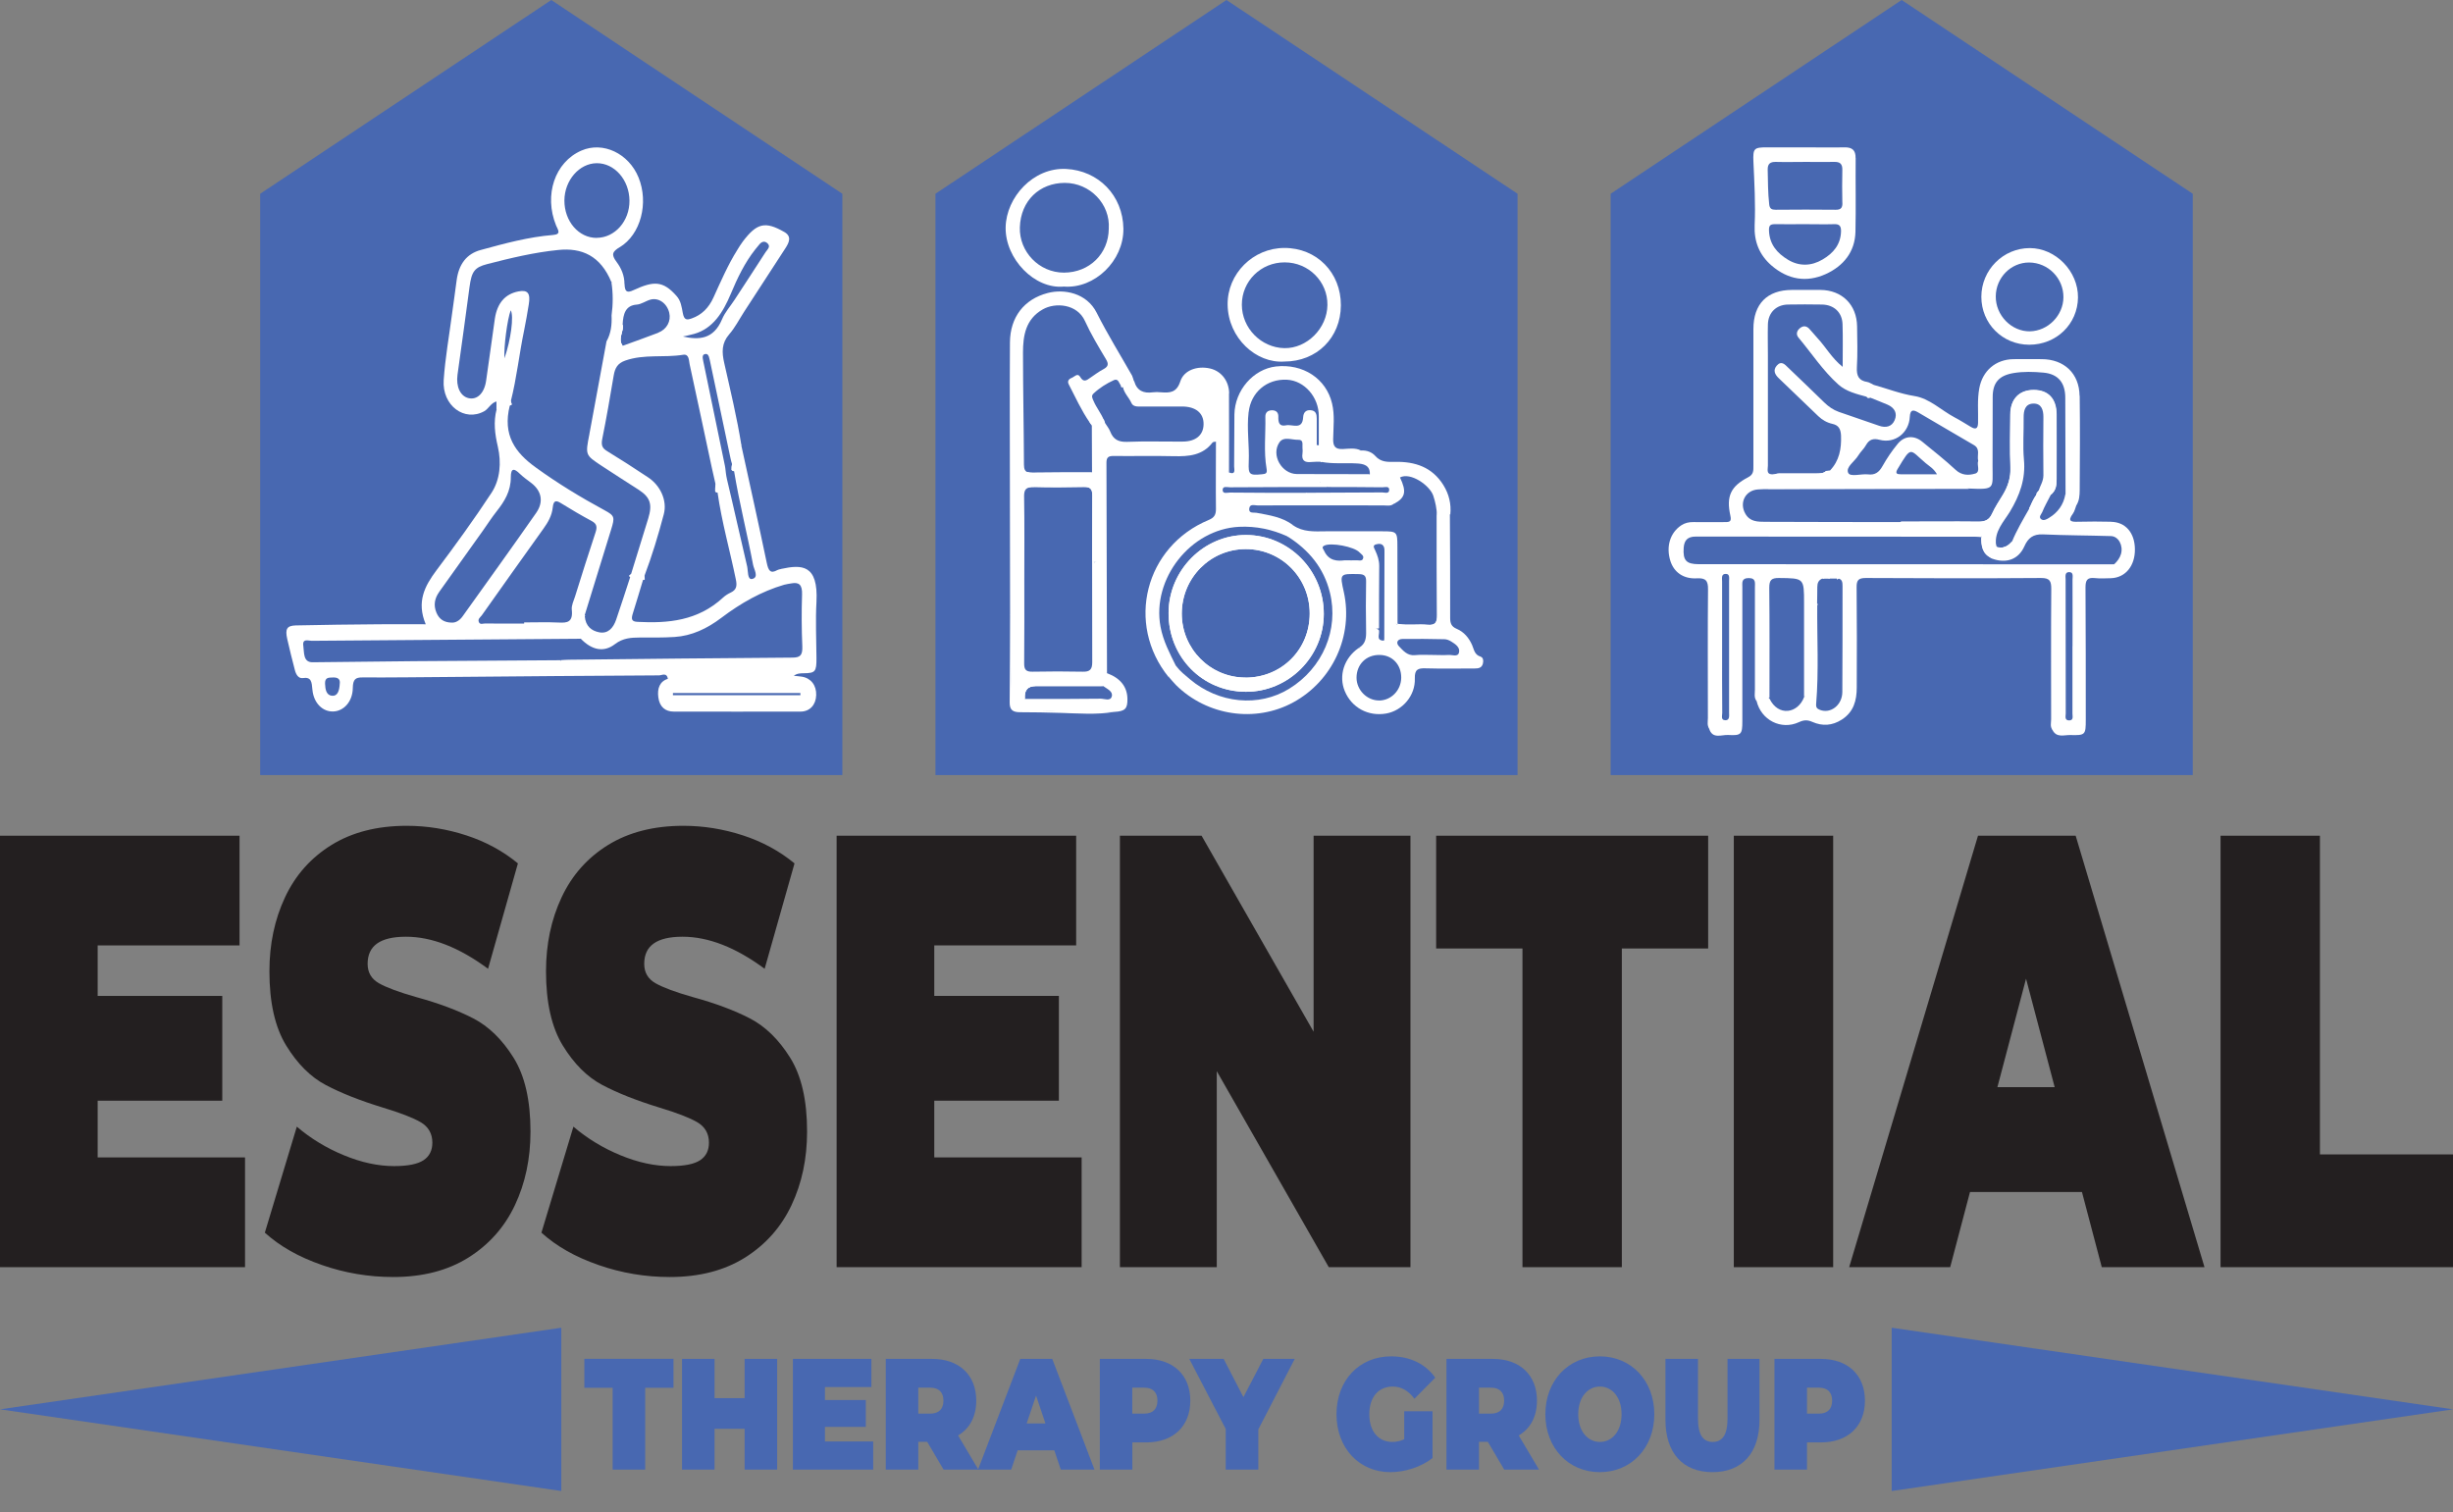 <?xml version="1.0" encoding="UTF-8"?> <svg xmlns="http://www.w3.org/2000/svg" id="Layer_1" viewBox="0 0 358.91 221.28"><rect x="0" y="0" width="358.91" height="221.28" fill="#808080" stroke="none"/><polygon points="38.07 113.41 38.07 28.35 80.66 0 123.25 28.35 123.25 113.41 80.66 113.41 38.07 113.41" fill="#4868b1"></polygon><polygon points="136.87 113.41 136.87 28.35 179.45 0 222.04 28.35 222.04 113.41 179.45 113.41 136.87 113.41" fill="#4868b1"></polygon><polygon points="235.66 113.41 235.66 28.35 278.24 0 320.83 28.35 320.83 113.41 278.24 113.41 235.66 113.41" fill="#4868b1"></polygon><path d="M35.85,169.36v16.05H0v-63.13h35.05v16.05H14.29v7.39h18.23v15.33H14.29v8.3h21.56Z" fill="#231f20"></path><path d="M47.1,185.09c-3.39-1.17-6.17-2.75-8.35-4.73l4.68-15.51c2.05,1.75,4.35,3.14,6.9,4.19,2.55,1.05,4.99,1.58,7.33,1.58,2.01,0,3.45-.29,4.31-.86.86-.57,1.29-1.43,1.29-2.57,0-1.32-.57-2.31-1.69-2.98-1.13-.66-2.99-1.38-5.58-2.16-3.33-1.02-6.1-2.12-8.32-3.29-2.22-1.17-4.15-3.1-5.79-5.77-1.64-2.67-2.46-6.3-2.46-10.87,0-3.97.76-7.58,2.28-10.82,1.52-3.25,3.79-5.8,6.81-7.67,3.02-1.86,6.68-2.8,11-2.8,2.96,0,5.86.47,8.72,1.4,2.85.93,5.37,2.3,7.55,4.1l-4.37,15.42c-4.23-3.13-8.23-4.69-12.01-4.69s-5.61,1.32-5.61,3.97c0,1.26.55,2.21,1.66,2.84,1.11.63,2.94,1.31,5.48,2.03,3.28.9,6.06,1.94,8.32,3.11,2.26,1.17,4.22,3.08,5.88,5.73,1.66,2.65,2.49,6.25,2.49,10.82,0,3.97-.76,7.56-2.28,10.78-1.52,3.22-3.79,5.77-6.81,7.67-3.02,1.89-6.68,2.84-11,2.84-3.57,0-7.05-.58-10.44-1.76Z" fill="#231f20"></path><path d="M87.57,185.09c-3.39-1.17-6.17-2.75-8.35-4.73l4.68-15.51c2.05,1.75,4.35,3.14,6.9,4.19,2.55,1.05,4.99,1.58,7.33,1.58,2.01,0,3.45-.29,4.31-.86.86-.57,1.29-1.43,1.29-2.57,0-1.32-.57-2.31-1.69-2.98-1.13-.66-2.99-1.38-5.58-2.16-3.33-1.02-6.1-2.12-8.32-3.29-2.22-1.17-4.15-3.1-5.79-5.77-1.64-2.67-2.46-6.3-2.46-10.87,0-3.97.76-7.58,2.28-10.82,1.52-3.25,3.79-5.8,6.81-7.67,3.02-1.86,6.68-2.8,11-2.8,2.96,0,5.86.47,8.72,1.4,2.85.93,5.37,2.3,7.55,4.1l-4.37,15.42c-4.23-3.13-8.23-4.69-12.01-4.69s-5.61,1.32-5.61,3.97c0,1.26.55,2.21,1.66,2.84,1.11.63,2.94,1.31,5.48,2.03,3.28.9,6.06,1.94,8.32,3.11,2.26,1.17,4.22,3.08,5.88,5.73,1.66,2.65,2.49,6.25,2.49,10.82,0,3.97-.76,7.56-2.28,10.78-1.52,3.22-3.79,5.77-6.81,7.67-3.02,1.89-6.68,2.84-11,2.84-3.57,0-7.05-.58-10.44-1.76Z" fill="#231f20"></path><path d="M158.26,169.36v16.05h-35.85v-63.13h35.05v16.05h-20.76v7.39h18.23v15.33h-18.23v8.3h21.56Z" fill="#231f20"></path><path d="M206.37,122.28v63.13h-11.95l-16.39-28.68v28.68h-14.17v-63.13h11.95l16.39,28.68v-28.68h14.17Z" fill="#231f20"></path><path d="M222.76,138.78h-12.63v-16.5h39.8v16.5h-12.63v46.63h-14.54v-46.63Z" fill="#231f20"></path><path d="M253.68,122.28h14.54v63.13h-14.54v-63.13Z" fill="#231f20"></path><path d="M304.63,174.41h-16.39l-2.9,11h-14.78l18.85-63.13h14.29l18.85,63.13h-15.03l-2.9-11ZM300.63,159.07l-4.19-15.87-4.19,15.87h8.38Z" fill="#231f20"></path><path d="M324.9,122.28h14.54v46.63h19.47v16.5h-34.01v-63.13Z" fill="#231f20"></path><path d="M89.64,203.06h-4.14v-4.24h13.04v4.24h-4.14v11.97h-4.76v-11.97Z" fill="#4868b1"></path><path d="M113.71,198.83v16.2h-4.76v-5.97h-4.4v5.97h-4.76v-16.2h4.76v5.74h4.4v-5.74h4.76Z" fill="#4868b1"></path><path d="M127.76,210.91v4.12h-11.75v-16.2h11.49v4.12h-6.8v1.9h5.98v3.93h-5.98v2.13h7.07Z" fill="#4868b1"></path><path d="M135.65,210.96h-1.29v4.07h-4.76v-16.2h6.8c3.94,0,6.44,2.36,6.44,6.11,0,2.34-.97,4.1-2.66,5.09l2.97,5h-5.09l-2.4-4.07ZM136.1,203.04h-1.74v3.8h1.74c1.31,0,1.94-.72,1.94-1.9s-.63-1.9-1.94-1.9Z" fill="#4868b1"></path><path d="M154.27,212.21h-5.37l-.95,2.82h-4.85l6.18-16.2h4.68l6.18,16.2h-4.93l-.95-2.82ZM152.96,208.27l-1.37-4.07-1.37,4.07h2.75Z" fill="#4868b1"></path><path d="M174.16,204.94c0,3.75-2.5,6.11-6.44,6.11h-2.04v3.98h-4.76v-16.2h6.8c3.94,0,6.44,2.36,6.44,6.11ZM169.35,204.94c0-1.18-.63-1.9-1.94-1.9h-1.74v3.8h1.74c1.31,0,1.94-.72,1.94-1.9Z" fill="#4868b1"></path><path d="M184.11,209.15v5.88h-4.77v-5.95l-5.33-10.25h5.03l2.89,5.6,2.91-5.6h4.6l-5.33,10.32Z" fill="#4868b1"></path><path d="M205.46,206.49h4.14v6.85c-1.72,1.34-4.08,2.06-6.16,2.06-4.56,0-7.89-3.5-7.89-8.47s3.33-8.47,7.99-8.47c2.79,0,5.03,1.11,6.46,3.12l-3.05,3.08c-.89-1.18-1.92-1.78-3.17-1.78-2.1,0-3.43,1.55-3.43,4.05s1.33,4.05,3.37,4.05c.59,0,1.15-.12,1.74-.39v-4.1Z" fill="#4868b1"></path><path d="M217.69,210.96h-1.29v4.07h-4.76v-16.2h6.8c3.94,0,6.44,2.36,6.44,6.11,0,2.34-.97,4.1-2.67,5.09l2.97,5h-5.09l-2.4-4.07ZM218.14,203.04h-1.74v3.8h1.74c1.31,0,1.94-.72,1.94-1.9s-.63-1.9-1.94-1.9Z" fill="#4868b1"></path><path d="M226.11,206.93c0-4.91,3.37-8.47,7.97-8.47s7.97,3.56,7.97,8.47-3.37,8.47-7.97,8.47-7.97-3.56-7.97-8.47ZM237.26,206.93c0-2.52-1.41-4.05-3.17-4.05s-3.17,1.53-3.17,4.05,1.41,4.05,3.17,4.05,3.17-1.53,3.17-4.05Z" fill="#4868b1"></path><path d="M243.68,207.74v-8.91h4.76v8.75c0,2.48.83,3.4,2.16,3.4s2.16-.93,2.16-3.4v-8.75h4.68v8.91c0,4.86-2.54,7.66-6.88,7.66s-6.88-2.8-6.88-7.66Z" fill="#4868b1"></path><path d="M272.87,204.94c0,3.75-2.5,6.11-6.44,6.11h-2.04v3.98h-4.76v-16.2h6.8c3.94,0,6.44,2.36,6.44,6.11ZM268.07,204.94c0-1.18-.63-1.9-1.94-1.9h-1.74v3.8h1.74c1.31,0,1.94-.72,1.94-1.9Z" fill="#4868b1"></path><polygon points="358.91 206.21 276.78 218.16 276.78 194.27 358.91 206.21 358.91 206.21" fill="#4868b1"></polygon><polygon points="0 206.21 82.13 218.16 82.13 194.27 0 206.21 0 206.21" fill="#4868b1"></polygon><path d="M110.11,98.13c-.61-.21-1.24-.16-1.85-.16-8.59-.01-17.18-.01-25.77-.01-.56,0-1.13.04-1.79-.09.54-.41,1.35-.29,1.31-1.24h0s0-.02,0-.03c-7.1.05-14.22.08-21.33.14-4.99.04-9.96.12-14.95.16-1.41.01-1.21-1.46-1.35-2.39-.18-1.16.77-.74,1.22-.75,13.12-.11,26.22-.2,39.34-.3h0c.19-.33-.15-.51-.52-.61-.74-.2-1.48-.01-2.23-.01,1.09-.01,1.96-.5,2.5-1.76.18-.44.54-.64.85-.91,0-.01.02-.01.03-.02l.03-.03s-.04-.06-.06-.08c1.29-4.18,2.57-8.37,3.87-12.54.57-1.84.53-2.04-.97-2.85-3.47-1.88-6.85-3.93-10.1-6.29-2.93-2.12-4.84-4.69-3.75-9.02.11-.04.2-.09.28-.15-.04-.17-.07-.34-.12-.48h0c-.32-.92-.94-1.09-1.69-.45-.54.46.12,1.23-.4,1.63-.48,1.85-.25,3.62.18,5.46.54,2.34.34,4.82-.92,6.75-2.56,3.9-5.29,7.66-8.07,11.36-1.71,2.29-2.93,4.59-1.56,7.88-2.41,0-4.58-.02-6.75,0-4.1.04-8.19.07-12.28.17-1.3.04-1.56.53-1.23,2,.33,1.5.72,2.99,1.1,4.48.17.7.54,1.32,1.19,1.22,1.25-.19,1.29.59,1.39,1.7.18,1.97,1.51,3.26,3.07,3.19,1.54-.06,2.82-1.47,2.84-3.44.02-1.28.41-1.55,1.41-1.54,4.32.02,8.64-.04,12.96-.07,10.15-.09,20.3-.18,30.45-.23.42-.01,1.11-.47,1.29.52.47.63,1.13.53,1.75.53,3.11.02,6.22.01,9.34.01.45-.01.9,0,1.33-.16.35-.14.65-.35.61-.87-.04-.44-.31-.61-.61-.72ZM80.88,74.22c.11-1,.47-1.04,1.16-.62,1.49.92,3,1.81,4.54,2.64.75.4.83.87.54,1.71-1.03,3.08-2,6.2-2.98,9.32-.2.63-.54,1.31-.48,1.92.21,1.88-.68,1.96-1.9,1.9-1.69-.08-3.38-.02-5.07-.02v.17c-1.91,0-3.83.01-5.74-.01-.29,0-.68.19-.86-.16-.25-.48.18-.74.4-1.03,3-4.23,6-8.47,9.02-12.68.67-.93,1.24-1.9,1.37-3.13ZM64.25,86.62c2.12-2.97,4.26-5.95,6.38-8.94.68-.96,1.32-1.96,2.04-2.87,1.13-1.43,2.08-2.93,2.07-5,0-1.4.53-1.25,1.26-.54.54.52,1.15.96,1.75,1.41,1.48,1.15,1.83,2.73.71,4.35-3.56,5.1-7.18,10.12-10.79,15.17-.45.63-1.04.94-1.59.9-1.1-.02-1.82-.49-2.22-1.45-.46-1.08-.27-2.1.39-3.02ZM49.71,100.05c-.06,1.05-.32,1.84-1.16,1.75-.81-.09-.96-.94-.99-1.76-.04-.95.55-.89,1.09-.91.68-.04,1.17.15,1.06.92Z" fill="#fff"></path><path d="M114.26,83.26c-.18.04-.36.06-.52.15-1.02.58-1.32.08-1.56-1.09-1.19-5.72-2.47-11.42-3.71-17.13-.14-.18-.11-.56-.33-.6-.32-.05-.43.3-.48.58-.15.92-.44,1.82-.55,2.75-.04.28-.06.56-.05.85.09.08.21.14.35.18.76,4.61,1.91,9.11,2.78,13.7.12.65.89,1.82-.12,2.06-.73.18-.6-1.16-.75-1.83-1.01-4.26-1.94-8.53-2.96-12.78-.13-.57-.18-1.13-.25-1.7,0,0,0-.01,0-.01,0-.03-.02-.06-.04-.08,0-.03-.02-.06-.04-.09-.64.03-.92.55-1.05,1.17-.11.49-.21.99-.27,1.49-.04.34-.07.67-.05,1.02.09.08.19.13.33.17.61,4.31,1.8,8.45,2.67,12.69.22,1.02.07,1.54-.72,1.93-.41.19-.82.44-1.16.76-3.7,3.4-8.03,3.77-12.5,3.54-.9-.04-.94-.43-.69-1.23.52-1.63,1-3.29,1.5-4.93.1-.01.18-.04.25-.07-.02-.17-.04-.33-.05-.47-.15-1.06-.41-1.12-1.37-.64-.2.1-.4.21-.58.36-.07.05-.14.11-.21.18-.02.02-.03.03-.04.05.03.07.06.14.11.21-.68,2.07-1.34,4.16-2.05,6.22-.44,1.27-1.22,2.08-2.47,1.85-1.13-.22-2-.88-2.12-2.35,0-.01.02-.01.03-.02l.03-.03s-.04-.06-.06-.08c-.54,0-.97-.04-1.17.84-.23.97-.91,1.46-1.88,1.57-.68.08-1.54-.3-2.25.69.68,0,1.16-.04,1.63.01,1.03.11,2.09-.33,3.06.3,0,0,.02,0,.03.01,1.59,1.64,3.34,2.06,4.99.79,1.19-.91,2.38-.96,3.66-.97,1.69,0,3.38.03,5.07-.08,2.5-.16,4.75-1.22,6.84-2.8,2.85-2.16,5.88-3.87,9.19-4.84.34-.09.7-.14,1.05-.2,1.11-.21,1.62.18,1.57,1.63-.08,2.53-.07,5.08.04,7.61.05,1.35-.38,1.61-1.45,1.62-10.89.07-21.8.19-32.69.31-.4,0-.8.04-1.2.06,0,.01,0,.01,0,.02h0c-.26.63-.75.59-1.25.59-.48.01-1.22-.01-1.2.59.02.75.78.64,1.29.64,1.74.01,3.48.01,5.21.01,7.79-.01,15.57-.02,23.36-.01.4,0,1.07-.28,1.09.45.02.75-.68.48-1.06.48-3.92,0-7.83-.03-11.75-.04-1.22.36-1.59,1.42-1.42,2.7.18,1.43,1.04,2.1,2.27,2.1,6.17,0,12.35.02,18.53,0,1.37,0,2.26-.99,2.3-2.41.05-1.43-.77-2.49-2.09-2.7-.39-.06-.79-.09-1.19-.13.5-.37.97-.36,1.44-.37,1.72-.02,1.89-.23,1.88-2.24-.02-2.74-.15-5.49,0-8.21.29-5.52-2.18-5.46-5.16-4.82ZM117.11,101.4v.32h-18.65c0-.1,0-.21,0-.32h18.64Z" fill="#fff"></path><path d="M114.73,33.93c-2.77-1.58-3.99-1.3-6.03,1.39-.29.38-.55.81-.81,1.23-1.37,2.18-2.41,4.59-3.49,6.96-.7,1.55-1.74,2.57-3.19,3.08-.71.25-1.11.28-1.31-.8-.16-.85-.27-1.77-.91-2.48-1.98-2.25-3.34-2.22-6.27-.87-.97.46-1.3.28-1.34-.88-.62-.2-1.22-.75-1.88-.29h0s-.03.01-.04.03c.25,1.61.24,3.23.02,4.85.06,1.34-.08,2.64-.74,3.8-.82,4.38-1.62,8.76-2.43,13.16-.04.14-.05.3-.08.45-.59,3.01-.6,3.02,1.77,4.58,1.81,1.2,3.64,2.35,5.46,3.53,1.69,1.1,2.02,2.13,1.38,4.21-.83,2.71-1.67,5.42-2.51,8.13-.07.05-.14.11-.21.18-.02.02-.03.03-.04.05.03.07.06.14.11.21.29-.12.61-.18.85-.39.98-.87,1.04-.11,1.04.77.1-.01.18-.04.25-.07-.02-.17-.04-.33-.05-.47,1.11-2.93,2.03-5.97,2.84-9.04.54-2.01-.51-4.24-2.32-5.42-1.97-1.31-3.95-2.59-5.95-3.81-.72-.43-.92-.84-.73-1.81.62-3.06,1.15-6.16,1.67-9.25.19-1.15.6-1.81,1.69-2.2,2.79-.98,5.66-.39,8.47-.85.88-.14.83.8.95,1.38,1.11,5.06,2.17,10.13,3.26,15.2.17.8.36,1.59.54,2.39-.04.34-.07.67-.05,1.02.09.08.19.13.33.17.25-1.3-.15-2.86,1.08-3.77,0-.01.02-.01.03-.02l-3.08-14.89c-.06-.31-.14-.6-.18-.91-.04-.26-.03-.54.22-.64.28-.12.54-.02.66.32.11.34.18.69.25,1.04.97,4.61,1.94,9.22,2.92,13.84.06.3.14.58.23.87-.04.28-.06.56-.05.85.09.08.21.14.35.18-.18-1.36.57-2.52.59-3.86,0-.57.3.16.48.1-.65-4.07-1.61-8.05-2.51-12.04-.37-1.61-.4-2.93.72-4.22.85-.97,1.47-2.2,2.19-3.31,2-3.09,4.01-6.19,6.03-9.28.56-.86.97-1.75-.18-2.4ZM96.31,48.69c-1.73.66-3.47,1.28-5.21,1.91-.79-1.04.21-2.08,0-3.13.08-1.55.42-2.78,2.06-2.9.68-.05,1.33-.54,2.01-.73,1.22-.33,2.42.55,2.75,1.92.29,1.22-.35,2.43-1.62,2.92ZM112.05,36.84c-1.51,2.36-3.06,4.7-4.58,7.04-.62.95-1.4,1.81-1.83,2.85-1.24,2.94-3.39,3.03-5.72,2.51.55-.13,1.11-.23,1.66-.39,2.73-.78,4.19-3.11,5.34-5.84.97-2.33,2.06-4.59,3.58-6.51.18-.23.38-.45.55-.67.34-.44.75-.63,1.19-.28.6.5.05.93-.18,1.29Z" fill="#fff"></path><path d="M90.68,36.17c3.08-1.86,4.26-6.49,2.75-10.2-1.44-3.53-5.21-5.31-8.36-3.94-3.89,1.69-5.51,6.5-3.71,10.95.25.62.83,1.3-.43,1.4-3.6.29-7.1,1.24-10.6,2.2-2.04.55-3.21,2.06-3.52,4.46-.21,1.64-.45,3.27-.67,4.9-.42,3.22-1,6.42-1.22,9.66-.26,3.75,3.06,6.18,5.95,4.56.62-.36.96-1.2,1.77-1.42v1.16c.13-.01.26.01.39-.02.11-.02.29-.05.16-.28-.84-1.47.67-1.25.93-1.32.71-.2.26.7.46,1.06.11-.04.2-.09.28-.15-.04-.17-.07-.34-.12-.48h0c.87-3.41,1.23-6.94,1.95-10.38.26-1.26.47-2.52.68-3.79.27-1.63-.15-2.17-1.52-1.9q-2.94.57-3.45,4.03c-.43,3-.83,6.02-1.27,9.02-.26,1.85-1.32,2.87-2.59,2.56-1.2-.29-1.83-1.69-1.6-3.41.6-4.28,1.19-8.57,1.76-12.85.3-2.25.72-2.87,2.59-3.35,3.42-.88,6.85-1.71,10.36-2.06,3.49-.37,6.21.85,7.8,4.68.02,0,.03,0,.04.01h0c.63.06,1.19.69,1.88.29,0-1.26-.48-2.34-1.15-3.23-.84-1.11-.6-1.52.46-2.17ZM74.73,45.4c.47.86.03,4.28-.92,7.03-.12-1.6.42-5.77.92-7.03ZM87.31,34.81c-2.64.01-4.75-2.44-4.73-5.5.03-2.93,2.17-5.4,4.71-5.43,2.62-.03,4.78,2.44,4.81,5.47.03,2.99-2.13,5.44-4.79,5.45Z" fill="#fff"></path><path d="M74.73,58.71c.05.14.09.31.12.48-.08.06-.17.11-.28.15.06-.21.11-.42.16-.63Z" fill="#fff"></path><path d="M85.53,90.05s.05.05.06.08l-.03.03s-.02.01-.03.02c0-.04,0-.09,0-.13Z" fill="#fff"></path><path d="M92.33,84.01c-.04.15-.1.3-.14.45-.04-.07-.08-.14-.11-.21,0-.02.02-.03.04-.05.07-.07.14-.13.21-.18Z" fill="#fff"></path><path d="M94.27,84.3c-.06.18-.13.36-.2.54.1-.01.18-.04.25-.07-.02-.17-.04-.33-.05-.47ZM104.69,70.89c-.04.34-.07.67-.05,1.02.09.08.19.13.33.17-.09-.4-.18-.8-.28-1.2Z" fill="#fff"></path><path d="M107.4,68.95c-.14-.04-.26-.1-.35-.18,0-.29,0-.57.05-.85.1.35.2.68.3,1.03Z" fill="#fff"></path><path d="M91.11,50.6c-.58-.03-.39-.52-.4-.9-.04-.79.26-1.49.4-2.23.21,1.04-.79,2.08,0,3.13Z" fill="#fff"></path><path d="M91.11,50.6c-.55.5-.78-.01-.68-.45.18-.9.07-1.92.68-2.68.21,1.04-.79,2.08,0,3.13Z" fill="#fff"></path><path d="M304.27,57.91c-.04-3.27-2.26-5.35-5.54-5.36-1.38,0-2.76-.02-4.13,0-2.62.04-4.53,1.71-5,4.26-.31,1.68-.14,3.37-.18,5.05-.02.89-.36,1.02-1.06.6-.8-.47-1.58-.98-2.41-1.41-1.95-1.04-3.63-2.75-5.83-3.1-2.08-.33-3.99-1.09-5.98-1.64-.66-.25-1.17.07-1.4.61-.2.47.07.82.39,1.12.05.05.11.1.16.16h0c.11,0,.21-.02.32-.03.86.35,1.74.68,2.59,1.05,1.01.45,1.45,1.26,1.01,2.27-.42.96-1.3,1.14-2.26.81-1.98-.68-3.94-1.35-5.92-2.04-.81-.29-1.48-.76-2.11-1.37-1.75-1.72-3.52-3.4-5.28-5.09-.48-.47-.99-1.07-1.66-.32-.6.68-.3,1.31.28,1.86,1.93,1.84,3.84,3.7,5.78,5.55.58.55,1.26.95,2.07,1.13.87.19,1.21.7,1.26,1.7.07,1.95-.24,3.69-1.63,5.14-.18.02-.35.04-.53.04,0,0-.02.02-.03.03-.45.38-.98.35-1.52.35h-4.66c-.4,0-.81-.02-1.19.06-.04,0-.06.02-.09.03-.82.2-1.29.82-1.29,1.56,0,.33.12.51.3.59.61,0,1.22.02,1.83,0,9.17,0,18.32-.02,27.49-.04,3.92.17,3.49.04,3.49-3.25s0-6.76.02-10.14c0-2.1.92-3.14,3.02-3.5,1.46-.25,2.94-.2,4.39-.07,2.16.19,3.2,1.47,3.21,3.65.02,4.71.03,9.43.04,14.14,0,0,0,0-.02,0,0,0,0,0,0,.02l.02.02c.85-.32.63-1.1.64-1.71.04-2.62,0-5.25.03-7.88,0-.46-.07-.94.24-1.52.33.68.26,1.26.26,1.82,0,2.98,0,5.97.02,8.95,0,.65-.12,1.35.4,1.91.43-.67.47-1.43.48-2.17.03-4.62.06-9.24,0-13.86ZM277.68,68.57c2.05-3.42,1.7-2.81,4.07-.81.53.45,1.17.78,1.66,1.64-1.87,0-3.56,0-5.24,0-.65,0-.93-.11-.49-.84ZM288.97,69.3c-.94.28-1.95.27-2.84-.56-1.56-1.45-3.24-2.77-4.89-4.12-1.16-.95-2.58-.88-3.56.3-.85,1.02-1.6,2.14-2.25,3.29-.5.9-1.1,1.33-2.12,1.2-1-.11-2.59.42-2.89-.22-.4-.86.97-1.68,1.49-2.57.32-.53.82-.95,1.11-1.49.47-.84,1.08-1.02,1.98-.78,2.29.6,4.31-1.05,4.43-3.34.06-1.07.46-1.11,1.22-.67,2.72,1.59,5.43,3.2,8.16,4.78,1,.58.42,1.53.63,2.31-.24.62.4,1.62-.47,1.88Z" fill="#fff"></path><path d="M309.38,82.5s0,.02,0,.03c-.25.81-.99.62-1.57.63-3.06.04-6.13.02-9.19.02-3.51,0-7.02.04-10.53,0h-.88c-5.78,0-11.54.04-17.31-.02-.04,0-.07,0-.11,0-.05,0-.1,0-.15,0-.09,0-.17,0-.25,0h-.23c-.16,0-.32.02-.49,0-.04,0-.09.02-.12,0-.17,0-.34,0-.52,0-.05,0-.1,0-.15,0-6.54.11-13.09-.07-19.7.11.11.33.14.42.22.46,2.12.9,2.13.9,2.13,3.24,0,5.87,0,11.75,0,17.62,0,.69.14,1.44-.44,2.02-.35-.48-.2-1.04-.2-1.55,0-6.28-.04-12.55.02-18.82.02-1.29-.35-1.69-1.64-1.62-1.98.11-3.35-.9-3.87-2.55-.66-2.12-.03-4.13,1.6-5.21.55-.36,1.13-.48,1.77-.47,1.55.02,3.12,0,4.67,0,.67,0,.92-.11.74-.93-.63-2.85.04-4.3,2.62-5.64.79-.41.75-.99.75-1.66v-20.02c0-3.67,2.01-5.71,5.65-5.72,1.38,0,2.77,0,4.14,0,3.17.02,5.34,2.16,5.38,5.34.03,2,.09,4.01-.03,6-.06,1.23.26,1.93,1.52,2.13.33.05.63.29.95.44q-1.49.63-.53,1.86c-.11,0-.21.02-.32.03h0c-.05-.06-.11-.11-.16-.16-1.48-.4-3.02-.77-4.15-1.78-2.26-2.01-3.92-4.57-5.86-6.89-.4-.48-.24-1.02.25-1.4.46-.36.92-.31,1.32.1.43.45.81.95,1.23,1.4,1.21,1.29,2.07,2.91,3.67,4.19,0-2.26.05-4.27-.02-6.26-.06-1.74-1.28-2.84-3.03-2.86-1.65-.03-3.29-.03-4.93,0-1.75.02-2.92,1.19-2.96,2.92-.04,1.51,0,3.02,0,4.53,0,5.38,0,10.76,0,16.14,0,.47-.26,1.23.57,1.25.17,0,.33,0,.5,0,.03,0,.05-.02.09-.03.39-.08.79-.06,1.19-.06h4.66c.54,0,1.07.03,1.52-.35,0,0,.02-.02.03-.03.18,0,.35-.03.53-.04-.08.82-.68.8-1.27.8h-5.33q-1.62,0-2.62,1.6h1.48c8.83,0,17.67,0,26.51.02.52,0,1.07-.18,1.54.22-9.17.02-18.32.03-27.49.04-.61,0-1.21,0-1.83,0-.5,0-1,0-1.5.04-1.88.11-2.81,1.95-1.87,3.57.68,1.18,1.81,1.16,2.91,1.17,6.62.03,13.23.03,19.84.04,0,0,0,.03,0,.04h0c-.22.85-.97.61-1.53.62-3.29.05-6.58.02-9.87.03-.56,0-1.13-.07-1.79.14,1.26.48,2.46.63,3.7.63,6.35-.02,12.7,0,19.05,0,.54,0,1.08-.04,1.6.11.3.09.72.11.61.61v.02c-.31-.03-.61-.06-.92-.06-13.62,0-27.23,0-40.86-.02-1.19,0-1.69.53-1.77,1.64-.13,1.84.37,2.4,2.21,2.4,20.28,0,40.56,0,60.85.02Z" fill="#fff"></path><path d="M308.88,76.34c-1.61-.04-3.2-.04-4.81,0-.97.03-1.64-.02-.77-1.19.25-.34.34-.82.5-1.22v-12.23c0-.62-.11-1.29-.83-1.26-.66.04-.48.74-.49,1.19,0,3.1,0,6.2-.02,9.31,0,.47.18.98-.25,1.38,0,0,0,0-.02,0,0,0,0,0,0,.02-.27,1.51-1.09,2.65-2.4,3.44-.34.21-.76.45-1.11.21-.47-.32,0-.75.12-1.04.36-.89.84-1.72,1.28-2.58.05-.04.11-.09.15-.14,0-.11,0-.23-.03-.34-.04-.25-.1-.51-.16-.76-.09-.37-.25-.71-.68-.7-.36,0-.55.32-.56.64-.02.41-.25.61-.55.78,0,0-.03.02-.04.03-.02.02-.04.04-.05.06-.07.06-.13.14-.18.23,0,.05,0,.11-.02.17h0c-.04.3-.1.58-.19.83-.15.4-.4.75-.77,1-.04.1-.08.2-.12.3-.88,1.56-1.8,3.09-2.48,4.75-.24.28-.49.52-.78.68-.38.22-.82.3-1.33.18-.09-.09-.17-.18-.25-.26,0-.03.02-.04.03-.07,0,0-.02,0-.04,0-.1-.02-.2,0-.31.04-.62.47-.64,1.08-.48,1.72.02.04.03.09.04.13.06.04.13.07.2.1,2.03.75,3.85.14,4.71-1.79.56-1.26,1.31-1.81,2.71-1.76,3.33.15,6.65.15,9.98.25,1.1.04,1.81,1.39,1.45,2.63-.17.57-.52,1.04-.94,1.44,0,0-.03.02-.04.03-.45.39-.99.2-1.49.2-6.61.03-13.23.03-19.84.04-.25.16-.6.25-.84.4-.25.15-.4.37-.28.8.2.75.95.5,1.49.5,3.42.02,6.83,0,10.25,0,1.65,0,1.64,0,1.68,1.72.04,1.64-.11,3.27-.12,4.92-.03,4.75,0,9.5,0,14.25,0,.47-.12.97.11,1.44.6,1.19,1.71.71,2.62.74,2.19.06,2.25-.04,2.25-2.24,0-6.46,0-12.91-.04-19.37,0-1.04.25-1.47,1.33-1.36.8.09,1.61.04,2.41.02,2.1-.08,3.51-1.79,3.49-4.23-.02-2.41-1.37-3.99-3.5-4.02ZM303.23,94.54h0c0,3.28,0,6.58,0,9.86,0,.4.2,1.02-.5,1.01-.69-.02-.48-.63-.48-1.03-.02-6.53-.02-13.05-.02-19.59,0-.41-.15-1.04.46-1.08.75-.04.55.67.55,1.11.02,3.24,0,6.48,0,9.72Z" fill="#fff"></path><path d="M269.77,83.15c-.04-.12-.1-.25-.18-.39h-.27c-.23.17-.46.33-.68.38-.04,0-.09.02-.12,0-.18,0-.35-.11-.53-.39-6.51,0-13,0-19.5,0-.46,0-1.16-.18-1.2.47-.04.61.52.97,1.13,1.1.18.04.36.04.54.02.87-.11,1.15.25,1.14,1.13-.04,7.03-.04,14.06-.04,21.1.47,1.63,1.83.91,2.8.97,1.92.11,2.07-.11,2.07-2,0-6.54,0-13.08,0-19.62,0-.65-.16-1.34.93-1.34,1.11,0,.9.74.91,1.37,0,4.99,0,9.96,0,14.95,0,.56-.16,1.16.24,1.68.47-.4.4-.97.4-1.48.03-1.37-.03-2.75.04-4.12.03-.6-.38-1.65.46-1.67.68,0,.3,1.04.32,1.59.08,1.46-.04,2.92.06,4.38.04.61.1.75.45.78.04.02.1.02.16,0,0-5.36.03-10.71-.03-16.07,0-1.11.31-1.43,1.41-1.42,3.68.04,3.68,0,3.68,3.68v13.66s.06,0,.09,0c.87-.14.56-.95.57-1.45.07-3.15.07-6.3,0-9.45-.02-1.08.2-1.91,1.21-2.43,0-.02.03-.03.04-.04.02-.03.04-.05.06-.09-.02-.03-.04-.05-.06-.08,0-.83.04-1.66.03-2.48,0-.59.18-1.02.75-1.24h.2c.22-.27.48-.18.77,0h.1c.35,0,.71,0,1.06,0,0,.04.03.08.04.12.02,0,.04,0,.05-.02.04-.03.07-.05.1-.08.54-.41,1.01-.84.8-1.53ZM252.41,105.38c-.66-.02-.42-.68-.42-1.06-.03-3.2-.02-6.42-.02-9.62h0c0-3.2,0-6.41,0-9.61,0-.45-.17-1.14.55-1.12.61,0,.47.65.47,1.06,0,6.41,0,12.82,0,19.23,0,.47.13,1.14-.58,1.13Z" fill="#fff"></path><path d="M300.6,86.04c.08,1.78-.24,3.54-.25,5.3-.05,5.15-.03,10.31-.04,15.46-.37-.47-.2-1.04-.2-1.55,0-6.36-.03-12.71.02-19.07,0-1.15-.2-1.62-1.51-1.61-8.53.06-17.08.05-25.61,0-1.07,0-1.37.3-1.36,1.34.05,4.89.04,9.78.02,14.67,0,1.9-.44,3.59-2.19,4.71-1.4.9-2.84.98-4.3.34-.72-.32-1.26-.3-1.98.04-2.6,1.2-5.53-.31-6.19-3.12,0-1.91.02-3.83.04-5.73,0-1.09-.4-2.46,1.6-2.32,0,2.1-.02,4.21,0,6.34,0,.4-.11.83.1,1.19.04.07.09.14.16.2,1.27,2.65,4.17,2.19,5.07-.27.04-.03.06-.05.09-.08.36-.37.19-.86.19-1.29.02-3.32.1-6.65-.03-9.97-.05-1.36.32-2.09,1.66-2.28.03.03.04.05.06.08-.02.04-.04.06-.06.09-.04,4.84.24,9.67-.16,14.49-.04.54.14.7.56.87,1.55.6,3.26-.69,3.27-2.62.04-5.16.02-10.32.03-15.49,0-.52-.03-.99-.61-1.11-.03.03-.06.05-.1.08-.02,0-.04.02-.05.02,0-.04-.03-.08-.04-.12.3-.5.8-.9.83-1.51.02-.11,0-.25-.03-.38,6.15,0,12.29,0,18.44,0-.03.19-.18.31-.35.4-.35.21-.78.34-.53.85.32.6,1.05.31,1.61.32,3.38.02,6.75.07,10.13-.02,1.36-.04,1.65.59,1.7,1.72Z" fill="#fff"></path><path d="M271.5,23.12c.02-1.16-.52-1.58-1.62-1.56-1.96.04-3.92,0-5.86,0-1.83,0-3.65,0-5.47,0-1.9,0-2.08.14-2,2.08.14,3.11.32,6.21.18,9.31-.1,2.39.68,4.35,2.48,5.91,2.39,2.05,5.1,2.52,7.93,1.24,2.57-1.18,4.27-3.22,4.34-6.19.08-3.6,0-7.2.03-10.8ZM266.67,37.97c-1.64.97-3.42,1.03-5.07.03-1.57-.95-2.7-2.24-2.77-4.26-.03-.75.19-.94.86-.94,1.47.02,2.94,0,4.41,0s2.85.04,4.28,0c.76-.03,1,.29.99,1.03-.04,1.96-1.15,3.23-2.7,4.14ZM269.57,29.65c.02.71-.18,1.05-.97,1.04-2.93-.04-5.86-.02-8.8,0-.57,0-.87-.14-.94-.8-.19-1.68-.18-3.36-.22-5.05-.02-.88.37-1.17,1.2-1.15,1.47.04,2.93,0,4.4,0,1.38,0,2.76.03,4.13,0,.85-.03,1.21.3,1.19,1.17-.04,1.6-.03,3.2,0,4.79Z" fill="#fff"></path><path d="M296.99,36.3c-3.9,0-7.09,3.2-7.09,7.13,0,3.91,3.09,7.01,7.01,7.01,3.97,0,7.09-3.02,7.13-6.91.04-3.84-3.27-7.23-7.05-7.23ZM297.01,48.48c-2.7.04-5.03-2.34-5-5.13.03-2.74,2.22-4.95,4.89-4.94,2.78.02,5.03,2.3,5.01,5.09-.02,2.66-2.26,4.93-4.91,4.98Z" fill="#fff"></path><path d="M300.9,60.63c.02,3.2,0,6.41,0,9.61,0,.76-.1,1.47-.68,2-.04.05-.1.1-.15.14.04-.16.09-.32.12-.48.27-1.23.26-2.49.25-3.75-.02-2.67.04-5.34-.03-8-.04-1.55-1.08-2.54-2.62-2.63-1.66-.11-2.83.72-3.15,2.24-.1.48-.09.97-.09,1.47,0,2.31-.08,4.63.02,6.94.13,3.2-1.85,5.46-3.39,7.93-.32.51-.96.61-1.55.62-3.47.04-6.94.04-10.4,0-.4,0-.81-.04-1.11-.37,3.78,0,7.57-.04,11.35,0,.97,0,1.57-.27,1.98-1.18.44-.97,1.04-1.86,1.59-2.77.75-1.24,1.16-2.53,1.1-4.03-.11-2.57-.04-5.16-.02-7.73.02-2.24,1.3-3.56,3.41-3.56s3.34,1.26,3.35,3.56Z" fill="#fff"></path><path d="M302.2,72.33s0,.02,0,.03c0,0,0,0,0-.02,0,0,0,0,.02,0Z" fill="#fff"></path><path d="M273.13,58.03c.05.05.11.1.16.16h0c.11,0,.21-.02.32-.03-.16-.04-.32-.09-.48-.13ZM267.2,68.91s-.02.02-.03.03c-.45.38-.98.35-1.52.35h-4.66c-.4,0-.81-.02-1.19.06-.04,0-.06.02-.09.03,2.36.04,4.73.03,7.1,0,.31,0,.61-.32.91-.5-.18.02-.35.04-.53.04Z" fill="#fff"></path><path d="M291.25,81.49c.07.08.15.16.24.23-.07-.03-.14-.06-.2-.1-1.28-.62-1.43-1.82-1.4-3.1.52.97.6,2.14,1.37,2.97Z" fill="#fff"></path><path d="M300.91,70.24c0,.76-.1,1.47-.68,2-.04.05-.1.1-.15.14-.09-.2-.19-.4-.26-.61-.12-.39.13-1.09-.4-1.11-.66-.03-.17.6-.25.92-.14.49-.57.47-.97.47-.02-.04-.03-.08-.03-.11,0-.03.04-.04.05-.06,0,0,.03-.02.04-.03.24-.77.73-1.45.72-2.32-.04-2.84-.02-5.69,0-8.53,0-1.04-.3-1.99-1.49-1.95-1.17.04-1.41.99-1.4,2.04.03,2.05-.14,4.11.04,6.14.27,2.84-.61,5.24-2.05,7.64-.9,1.47-2.29,2.87-2.03,4.85.02,0,.03,0,.04,0,0,.03-.02.04-.03.07-.86.45-.42,1.26-.56,1.91-.07-.03-.14-.06-.2-.1-1.28-.62-1.43-1.82-1.4-3.1h0v-.02c-.4-.53-.98-.29-1.47-.29-6.85-.02-13.69-.04-20.53,0-1.24,0-2.32-.55-3.51-.65-.17-.02-.5-.11-.42-.4.05-.18.26-.4.44-.45.38-.1.79-.11,1.19-.11,3.73,0,7.46,0,11.19-.02.45,0,.95.17,1.33-.21h0s.03-.03.04-.04c3.78,0,7.57-.04,11.35,0,.97,0,1.57-.27,1.98-1.18.44-.97,1.04-1.86,1.59-2.77.75-1.24,1.16-2.53,1.1-4.03-.11-2.57-.04-5.16-.02-7.73.02-2.24,1.3-3.56,3.41-3.56s3.34,1.26,3.35,3.56c.02,3.2,0,6.41,0,9.61Z" fill="#fff"></path><path d="M269.32,82.76c-.25.36-.26,1.02-.88.94-.47-.06-.45-.55-.45-.94.44,0,.88,0,1.33,0Z" fill="#fff"></path><path d="M292.04,79.73s.03,0,.04,0c0,.03-.02.04-.03.07,0-.03,0-.05,0-.08Z" fill="#fff"></path><path d="M294.42,79.22c-.44.94-1.14,1.22-2.12.85.52.12.96.04,1.33-.18.29-.16.54-.4.78-.68Z" fill="#fff"></path><path d="M298.26,71.86c-.03.06-.04.13-.06.2h0c-.15.37-.25.75-.4,1.11-.18.49-.42.96-.9,1.3.04-.1.08-.2.12-.3.27-.63.55-1.26.97-1.82h0c0-.06,0-.12.02-.18.04-.09.11-.17.18-.23,0-.03.04-.04.05-.06,0,0,.03-.02.04-.03Z" fill="#fff"></path><path d="M296.89,74.47c.04-.1.08-.2.12-.3.27-.63.55-1.26.97-1.82h0c.06-.11.13-.19.21-.28.06,1.07,0,2.06-1.3,2.4Z" fill="#fff"></path><path d="M294.42,79.22c-.29,1.32-1.08,1.38-2.12.85.52.12.96.04,1.33-.18.29-.16.54-.4.78-.68Z" fill="#fff"></path><path d="M265.88,88.36s.04.05.06.08c-.02.04-.04.06-.06.09v-.17Z" fill="#fff"></path><path d="M267.73,84.64h-1.07c.35-.31.71-.31,1.07,0Z" fill="#fff"></path><path d="M268.98,84.67s-.06.05-.1.08c-.02,0-.04.02-.05.02,0-.04-.03-.08-.04-.12.07,0,.13,0,.18.03Z" fill="#fff"></path><path d="M267.73,84.64h-1.07c.03-.35.11-.72.54-.72s.5.37.54.72Z" fill="#fff"></path><path d="M203.88,73.73s-.04-.1-.09-.16c-.26-.18-.57-.26-.88-.27-4.13,0-8.24-.15-12.36.08-.28.02-.55.02-.83.03.16,0,.32-.03.48-.04.65-.08,1.1-.49.9-1.26,0,0,0-.02,0-.04-.02,0-.03.02-.04.04-3.7,0-7.39,0-11.09-.04-.39,0-1.08.25-1.08-.38s.69-.39,1.08-.39c4.74-.03,9.49-.04,14.22-.04,0,0,0-.03.02-.04.16-.61-.42-.59-.86-.71-.03,0-.05-.02-.07-.02.18-.12.39-.11.59-.14,1.76-.3,3.54-.28,5.31-.32.44-.02,1.16.19,1.15-.61v-.04c-3.53,0-7.06,0-10.58-.02-2.23-.02-3.82-2.8-2.55-4.64.61-.9,1.82-.34,2.75-.37.83-.03.57.72.62,1.2.03.26.04.54,0,.8-.16,1.03.33,1.35,1.28,1.25.44-.05.89-.03,1.33-.04.04.03.08.04.11.06,0-.02.03-.03.04-.04,1.18-.79,2.42-1.36,3.91-1.29.63.04,1.33.17,1.86-.39-.84-.41-1.76-.24-2.62-.2-1.12.05-1.44-.4-1.42-1.47.03-1.73.25-3.49-.16-5.19-.86-3.66-4.27-5.86-8.21-5.42-3.31.38-6.02,3.49-6.08,7.03-.04,2.54,0,5.07-.04,7.6,0,.42.29,1.27-.75.88-.31-.4-.14-.86-.15-1.29-.02-2.13,0-4.27,0-6.4,0-.33.16-.78-.3-.92-.41-.13-.6.27-.86.5-1.19,1.04-.77,2.33-.6,3.58,0,3.29-.04,6.58,0,9.88,0,.83-.25,1.26-1.04,1.59-9.34,3.86-12.22,15.2-5.87,23.02.39-.52.79-1.01,1.11-1.57,0,0,.02-.02.02-.04-.02,0-.04-.02-.06-.02h0c-.92-1.86-1.88-3.66-2.27-5.76-1.3-7.01,4.39-14.27,11.49-14.62,2.5-.12,4.83.38,7.08,1.4,0,.02,0,.04.02.06,0,0,.03,0,.04-.02h0c.23-.56.62-1.06.74-1.66v-.04c-1.57-1.18-3.47-1.44-5.33-1.79-.43-.08-1.15.15-1.06-.63.09-.72.77-.45,1.2-.45,6.15-.02,12.28,0,18.43,0,.49,0,1.03.14,1.47-.2,0-.02,0-.03,0-.04ZM193.19,70.59s-.04-.08.04-.07c0,0,0,.02,0,.04,0,.04,0,.06,0,.06,0-.02-.03-.02-.04-.03ZM182.7,60.29c.34-2.9,2.65-4.87,5.59-4.73,2.56.12,4.69,2.55,4.67,5.34v4.25c-.1,0-.2-.02-.3-.03,0-1.28,0-2.56,0-3.85,0-.63-.1-1.18-.88-1.25-.75-.07-1.07.38-1.11,1.03-.11,1.94-1.59.98-2.5,1.18-1.03.22-1.15-.46-1.13-1.26.02-.57-.28-.93-.9-.94-.65,0-1.02.32-1,.97.06,2.53-.26,5.07.18,7.59.12.65-.1.75-.65.8-1.84.18-2.04.08-1.96-1.76.11-2.44-.31-4.88-.02-7.32Z" fill="#fff"></path><path d="M204.48,91.27c0-3.77,0-7.55-.02-11.32,0-2.13-.07-2.21-2.14-2.21-2.8,0-5.6-.02-8.39,0-1.63.02-3.27.13-4.71-.87-.02,0-.03,0-.04,0-1.04.14-.74.97-.79,1.62,0,.02,0,.04.02.06,0,0,.03,0,.04-.02h0c3.06,1.95,5.24,4.57,6.13,8.15,1.35,5.44-1.04,11.08-5.96,14.1-4.44,2.73-10.32,2.16-14.52-1.4-.69-.58-1.4-1.13-1.96-1.87,0,0,.02-.02.02-.04-.02,0-.04-.02-.06-.02h0s0,0,0,0c-.75.28-1.09.83-1.06,1.63.35.39.68.81,1.05,1.18,4.57,4.49,11.61,5.52,17.13,2.51,5.78-3.15,8.81-9.77,7.4-16.15-.6-2.7-.61-2.68,2.22-2.62.83.02,1.06.31,1.04,1.1-.04,2.4-.05,4.8,0,7.2.03,1.04-.07,1.92-1.05,2.48,1.15.34,1.49-.39,1.65-1.29.12-.72-.04-1.48.35-2.19.37.54.48.71.72.68.06,0,.13-.03.22-.06,0-3.04,0-6.09.03-9.13,0-.82-.26-1.56-.6-2.29-.14-.32-.42-.7.13-.85.41-.11.92-.16,1.15.36.1.23.09.52.09.78,0,4.28-.02,8.58-.03,12.86h.02c.95-.13.6-.96.64-1.48.17-2.21-.38-4.5.67-6.39-.16,1.36-.09,2.94-.04,4.53,0,.41.02.91.61,1.04h0s.02-.03.02-.04c.04-.02.05-.04.06-.06t0-.02s-.02,0-.03.02ZM199.41,81.8c-.19.34-.65.16-.98.18-.45.03-.89,0-1.68,0-1.04.14-2.34.12-3.02-1.41-.12-.27-.43-.5.04-.74.98-.48,4.36.15,5.14.99.25.27.75.51.49.97ZM202.45,93.67s0,0,0,.02h.02s-.02,0-.03-.02Z" fill="#fff"></path><path d="M177.88,57.48c-.13-.83-.61-1.47-1.49-1.66-.78-.17-1.36.19-1.83.79-.28.36-.43.84.12.94,1.33.24,2.09,1.23,3.22,2.29,0-.99.09-1.69-.03-2.36ZM179.84,57.55c-.02-1.83-1.17-3.26-2.78-3.63-1.85-.43-3.84.22-4.37,1.9-.54,1.64-1.53,1.68-2.82,1.58-.4-.04-.81-.05-1.19,0-1.36.19-2.33-.22-2.73-1.62-1.24-.69-1.58-.61-1.88.66,0,.04-.02.08-.03.12.08.04.17.06.26.07.17.9.88,1.52,1.24,2.33.25.56.87.53,1.41.52,2,0,4,0,6,0,2.01,0,3.18.97,3.15,2.6-.02,1.59-1.15,2.53-3.06,2.53-2.71.02-5.43-.07-8.14.04-1.26.04-2.01-.35-2.46-1.51-.17-.44-.5-.83-.75-1.24l-.17-.48c-.13-.11-.27-.22-.38-.36-.24-.28-.32-.83-.81-.73-.52.1-.69.6-.82,1.07-.04.12-.05.25-.07.38.1.15.2.3.31.45,0,2.29.02,4.59.03,6.88-2.9,0-5.79,0-8.68.04-.3,0-.54-.02-.74-.09h0c-.38.02-.72.14-.74.65-.02.7.23,1.37,1.03,1.57.18-.04.4-.05.64-.04,2.4.07,4.8.05,7.2,0,.94-.02,1.34.18,1.33,1.24-.02,3.11-.03,6.22-.03,9.33h0s0,.02,0,.03t0,.02s0,0,0,.02t0,.02c.04.11.1.23.18.34.04,0,.07,0,.11,0,.02,0,.04,0,.05,0h0c1.04-.04,1.2.6,1.14,1.57-.09,1.41-.03,2.84-.03,4.25,0,2.97-.03,5.93.03,8.9,0,.57-.26,1.38.7,1.56-.03-10.28-.04-20.57-.08-30.85,0-.82.38-.96,1.07-.95,2.94.03,5.87-.04,8.81.03,2.16.05,4.2-.11,5.64-2,.09-.11.33-.09.5-.13.55-.06.67-.44.49-.85-.23-.53-.93-.91-.28-1.61.42-.46.77-.97,1.15-1.47.26,2.38.25,4.67.28,6.95,0,.5-.22,1.07.27,1.5,0-3.87.02-7.73,0-11.6Z" fill="#fff"></path><path d="M165.69,55.05c-1.75-3.09-3.63-6.11-5.22-9.27-1.47-2.94-4.8-3.53-7.17-2.91-3.49.91-5.5,3.56-5.53,7.22-.04,4.27-.02,8.54-.02,12.81,0,9.02.03,18.06.04,27.08.9-.35.64-1.17.65-1.81.04-4.09.02-8.18,0-12.27,0-1.19.15-2.33.76-3.51.04,7.02-.03,13.91.04,20.79v.21c-.07,1.22-.08,2.44-.04,3.66.04,1.55.36,1.88,1.91,1.91,2.31.04,4.62.03,6.93,0,2.03-.02,2.42-.4,2.43-2.41.03-4.18.02-8.35,0-12.53,0-.61.04-1.26-.41-1.76h0c0-3.34-.04-6.65,0-9.98,0-1.01-.31-1.31-1.3-1.28-2.26.07-4.52-.04-6.79.04-1.19.04-2.04-.14-2.09-1.62,2.84,0,5.67,0,8.51,0,.47,0,.99.19,1.37-.28-2.9,0-5.79,0-8.68.04-.3,0-.54-.02-.74-.09h0c-.35-.14-.52-.45-.52-1.09-.02-5.47-.14-10.94-.14-16.41,0-2.49.39-4.9,2.89-6.32,1.85-1.06,5.04-.8,6.17,1.69.88,1.94,1.99,3.77,3.08,5.6.44.73.32,1.09-.39,1.47-.66.35-1.27.81-1.9,1.24-.54.38-.98.74-1.48-.12-.39-.65-.85,0-1.26.15-.42.16-.66.48-.41.95.97,1.88,1.85,3.82,3.06,5.57.1.15.2.3.31.45.04-.64.02-1.32.69-1.76.25.64.49,1.27,1.24,1.44l-.17-.48c-.39-.99-1.1-1.83-1.51-2.81-.16-.38-.38-.73,0-1.08.88-.83,1.91-1.47,2.98-1.96.66-.29.75.47,1.07.86,0,.04-.02.08-.03.12.08.04.17.06.26.07-.05-1.45.94-.88,1.64-.85-.08-.25-.13-.52-.25-.75ZM151.29,71.26c2.4.07,4.8.05,7.2,0,.94-.02,1.34.18,1.33,1.24-.02,3.11-.03,6.22-.03,9.33h0s0,.02,0,.03t0,.02s0,0,0,.02t0,.02c0,5,0,9.99.02,14.99,0,1.06-.37,1.4-1.4,1.37-2.44-.05-4.89-.05-7.33,0-.93.02-1.24-.27-1.23-1.21.04-4.09.02-8.18.02-12.26s.04-8.09-.03-12.14c-.02-.87.21-1.25.81-1.35.18-.04.4-.05.64-.04Z" fill="#fff"></path><path d="M202.45,93.67s0,0,0,.02h.02s-.02,0-.03-.02ZM202.45,93.67s0,0,0,.02h.02s-.02,0-.03-.02ZM202.45,93.67s0,0,0,.02h.02s-.02,0-.03-.02ZM202.45,93.67s0,0,0,.02h.02s-.02,0-.03-.02ZM202.45,93.67s0,0,0,.02h.02s-.02,0-.03-.02ZM202.45,93.67s0,0,0,.02h.02s-.02,0-.03-.02ZM202.45,93.67s0,0,0,.02h.02s-.02,0-.03-.02ZM202.45,93.67s0,0,0,.02h.02s-.02,0-.03-.02ZM202.45,93.67s0,0,0,.02h.02s-.02,0-.03-.02ZM202.45,93.67s0,0,0,.02h.02s-.02,0-.03-.02ZM202.45,93.67s0,0,0,.02h.02s-.02,0-.03-.02ZM202.45,93.67s0,0,0,.02h.02s-.02,0-.03-.02ZM202.45,93.67s0,0,0,.02h.02s-.02,0-.03-.02ZM202.45,93.67s0,0,0,.02h.02s-.02,0-.03-.02ZM202.45,93.67s0,0,0,.02h.02s-.02,0-.03-.02ZM202.45,93.67s0,0,0,.02h.02s-.02,0-.03-.02ZM202.45,93.67s0,0,0,.02h.02s-.02,0-.03-.02ZM202.45,93.67s0,0,0,.02h.02s-.02,0-.03-.02ZM202.45,93.67s0,0,0,.02h.02s-.02,0-.03-.02ZM202.45,93.67s0,0,0,.02h.02s-.02,0-.03-.02ZM202.45,93.67s0,0,0,.02h.02s-.02,0-.03-.02ZM216.65,96.08c-.92-.26-.97-1.04-1.26-1.7-.46-1.05-1.19-1.92-2.25-2.37-.81-.34-.96-.84-.96-1.64.02-5.02-.02-10.04-.04-15.06-.28-.44-.48-1.04-1.16-.9-.57.12-.71.56-.76,1.04v.11c0,4.8-.02,9.61.03,14.42.02,1.06-.23,1.56-1.4,1.45-1.4-.12-2.8.11-4.2-.11h-.02c-.08,0-.14.03-.22.04,0,0-.03,0-.04,0-.42-.45-.24-1.01-.25-1.52-.02-1.91,0-3.83,0-5.73-.13-.02-.27-.04-.41-.05.16,1.74-1.09,3.08-.97,4.87.1,1.56.39,3.2-.23,4.77,0,.02,0,.03-.02.04-1.32-.02-.49-1.07-.77-1.6-.09-.03-.16-.06-.22-.11-.54-.37-.1-1.23-.58-1.68-.71,1.05-.84,1.3-.79,2.76.04,1.03-.33,1.59-1.35,1.71-2.13,1.48-2.95,4.04-2.02,6.3,1,2.42,3.43,3.74,6.06,3.28,2.37-.42,4.28-2.61,4.19-5.13-.04-1.33.46-1.52,1.59-1.48,2.4.07,4.8.02,7.2.02.53,0,.99-.09,1.16-.68.11-.4.07-.94-.32-1.04ZM201.76,102.49c-1.76,0-3.27-1.53-3.28-3.32,0-1.95,1.41-3.36,3.34-3.34,1.88,0,3.21,1.4,3.2,3.33-.02,1.84-1.47,3.34-3.27,3.34ZM213.47,95.49c-.18.68-1,.3-1.53.34-.75.05-1.51,0-2.26,0-.89,0-1.78-.06-2.66.03-1.11.11-1.72-.67-2.34-1.31-.47-.5-.22-1.05.53-1.06,2.05-.03,4.08,0,6.13.04.33,0,.7.15.99.33.61.38,1.34.86,1.14,1.62ZM202.48,93.69s-.02,0-.03-.02t0,.02h.02ZM202.45,93.67s0,0,0,.02h.02s-.02,0-.03-.02ZM202.45,93.67s0,0,0,.02h.02s-.02,0-.03-.02ZM202.45,93.67s0,0,0,.02h.02s-.02,0-.03-.02ZM202.45,93.67s0,0,0,.02h.02s-.02,0-.03-.02ZM202.45,93.67s0,0,0,.02h.02s-.02,0-.03-.02ZM202.45,93.67s0,0,0,.02h.02s-.02,0-.03-.02ZM202.45,93.67s0,0,0,.02h.02s-.02,0-.03-.02ZM202.45,93.67s0,0,0,.02h.02s-.02,0-.03-.02ZM202.45,93.67s0,0,0,.02h.02s-.02,0-.03-.02ZM202.45,93.67s0,0,0,.02h.02s-.02,0-.03-.02ZM202.45,93.67s0,0,0,.02h.02s-.02,0-.03-.02ZM202.45,93.67s0,0,0,.02h.02s-.02,0-.03-.02ZM202.45,93.67s0,0,0,.02h.02s-.02,0-.03-.02ZM202.45,93.67s0,0,0,.02h.02s-.02,0-.03-.02ZM202.45,93.67s0,0,0,.02h.02s-.02,0-.03-.02ZM202.45,93.67s0,0,0,.02h.02s-.02,0-.03-.02ZM202.45,93.67s0,0,0,.02h.02s-.02,0-.03-.02ZM202.45,93.67s0,0,0,.02h.02s-.02,0-.03-.02ZM202.45,93.67s0,0,0,.02h.02s-.02,0-.03-.02ZM202.45,93.67s0,0,0,.02h.02s-.02,0-.03-.02Z" fill="#fff"></path><path d="M156,24.72c-4.82-.25-8.78,4.15-8.86,8.54-.08,4.62,4.25,9.09,8.52,8.67,4.49.35,8.76-3.76,8.71-8.47-.07-4.88-3.66-8.5-8.38-8.74ZM155.67,39.89c-3.66,0-6.56-3.08-6.45-6.62.12-3.92,2.9-6.51,6.58-6.51s6.67,3.1,6.43,6.7c-.03,3.68-2.84,6.42-6.56,6.43Z" fill="#fff"></path><path d="M161.99,98.52c-.53-.34-.32-.89-.32-1.33-.02-4.8,0-9.6-.03-14.39,0-.5.3-1.21-.25-1.45-.47-.21-.5.63-.92.8-.11.04-.21.06-.32.09h0s-.04,0-.05.02c0,4.97-.02,9.94,0,14.92,0,.8-.1,1.39-1.12,1.38-2.8-.04-5.59-.03-8.39,0-.69,0-.95-.26-.93-.94.02-1.47,0-2.93-.02-4.4-.13-.03-.25-.04-.35-.04-.92,0-1.01.9-1.13,1.58-.46,2.6-.09,5.22-.23,7.83-.07,1.14.39,1.47,1.47,1.45,1.77-.03,3.55-.12,5.32.07,2.77.31,5.57.23,8.35.05,1.54-.09,1.91-.46,1.89-1.88-.02-1.76-1-3.03-2.93-3.76ZM162.67,101.9c-.21.75-1.09.32-1.65.33-3.69.05-7.38.04-11.07.04q-.19-1.88,1.61-1.89c3.27,0,6.55,0,9.83,0,.04.02.08.04.11.06.54.39,1.37.74,1.17,1.46Z" fill="#fff"></path><path d="M187.92,36.28c-4.57,0-8.37,3.77-8.3,8.32.07,4.87,4.19,8.6,8.3,8.3,4.75,0,8.25-3.49,8.27-8.22.02-4.8-3.54-8.41-8.27-8.4ZM187.92,50.94c-3.41-.07-6.22-2.94-6.22-6.36s2.76-6.2,6.27-6.19c3.49,0,6.3,2.81,6.25,6.24-.04,3.42-3,6.37-6.3,6.31Z" fill="#fff"></path><path d="M212.16,75.3c-.46-.13-.65-.9-1.21-.66-.61.27-.37.94-.38,1.45,0,3.92.03,7.83-.03,11.75,0,1.22.58,2.79-.32,3.57-.8.68-2.31.19-3.5.18-.76,0-1.59.27-2.31-.23,0,0,0-.02-.02-.02l.08-.07s.02,0,.03-.02t0,.02l.16.03h.02c1.4.21,2.8-.02,4.2.11,1.17.11,1.41-.39,1.4-1.45-.04-4.8-.02-9.61-.03-14.42v-.11c-.03-1-.23-1.96-.54-2.9-.52-1.53-3.34-3.48-4.87-2.67.99,2.08.8,2.96-.87,3.86h-17.15c.92-.45,1.85-.65,2.83-.58.76.05,1.3-.23,1.44-1.04.02-.02.03-.04.04-.04,0,.02,0,.03,0,.04,3.7-.02,7.42-.02,11.11-.05.38,0,1.05.27,1.02-.43-.03-.53-.64-.32-1-.32-2.65-.03-5.31-.04-7.97-.04-.02,0-.04-.03-.05-.04-.31-.18-.61-.38-.99-.61,0-.02-.03-.02-.04-.03-.15-.1-.3-.19-.47-.3,1.33-.43,2.55-.51,3.78-.61,1.27-.11,2.59.33,3.84-.25.03,0,.04-.03.07-.04.04-1.35-.98-1.52-1.92-1.57-1.7-.1-3.43.1-5.13-.22-.02,0-.04.02-.04.04-.04-.02-.08-.04-.11-.06.58-1.2,1.82-1.33,2.88-1.57.97-.22,2.03-.07,3.05-.08.81-.06,1.58.25,2.05.78.83.95,1.84.9,2.91.88,2.93-.06,5.43.77,7.07,3.4.82,1.32,1.17,2.77,1.01,4.32Z" fill="#fff"></path><path d="M149.61,93.21c-1.39.54-1.41,1.91-1.51,2.98-.2,2.2-.05,4.43-.07,6.65,0,1.08.71,1.03,1.45,1.04,4.51.08,9.03.18,13.54.28-2.59.45-5.21.22-7.8.15-1.99-.05-3.99-.11-5.98-.1-1.06,0-1.53-.34-1.51-1.46.05-4.26.04-8.52.06-12.78.41-.41.24-.93.24-1.4.01-4.32.07-8.64-.02-12.95-.03-1.48.68-2.72.9-4.1.03-.21.2-.41.47-.36.23.04.23.24.25.41.02.18.01.36.01.53,0,7.03-.01,14.07-.02,21.1Z" fill="#fff"></path><path d="M204.5,91.26s0,0,0,.02h-.02s.02,0,.03-.02Z" fill="#fff"></path><path d="M182.34,78.28c-6.2-.03-11.34,5.14-11.36,11.4-.03,6.45,4.93,11.51,11.3,11.54,6.24.02,11.4-5.12,11.41-11.37.02-6.36-5.07-11.54-11.35-11.57ZM182.22,99.14c-5.14,0-9.31-4.2-9.31-9.35,0-5.23,4.17-9.45,9.36-9.45,5.21,0,9.37,4.19,9.36,9.43,0,5.28-4.12,9.38-9.4,9.38ZM188.38,78.51s0,.04.02.06c0,0,.03,0,.04-.02h0s-.04-.04-.05-.04ZM172.08,97.48s.04.04.04.05c0,0,.02-.02.02-.04-.02,0-.04-.02-.06-.02Z" fill="#fff"></path><path d="M193.35,67.6s-.04.02-.04.04c-.04-.02-.08-.04-.11-.06l.16.03Z" fill="#fff"></path><path d="M191.11,72.07s0,.03,0,.04h-.04s.03-.04.04-.04Z" fill="#fff"></path><path d="M202.45,93.67s.02,0,.03.02h-.02s0,0,0-.02Z" fill="#fff"></path><path d="M202.52,93.68v.04s-.04-.03-.04-.04c.02,0,.04,0,.04,0Z" fill="#fff"></path><path d="M161.7,61.93c-.04-.17-.1-.32-.17-.48" fill="#fff"></path><path d="M164.3,56.65c-.1,0-.18-.04-.26-.07,0-.04.03-.09.03-.12.07.09.14.15.24.19Z" fill="#fff"></path><path d="M161.39,100.38c-3.28,0-6.56,0-9.83,0q-1.8,0-1.61,1.89c-.1-.12-.15-.25-.17-.4-.05-.29.03-.61,0-.9-.05-.5.18-.71.69-.7,3.64.06,7.28-.12,10.91.1Z" fill="#fff"></path><path d="M161.39,100.38c-3.28,0-6.56,0-9.83,0q-1.8,0-1.61,1.89c-.06-.14-.12-.27-.17-.4-.52-1.32-.16-1.74,1.31-1.74,3.01,0,6.02,0,9.03,0,.43,0,.9-.14,1.26.24Z" fill="#fff"></path><path d="M182.34,78.28c-6.2-.03-11.34,5.14-11.36,11.4-.03,6.45,4.93,11.51,11.3,11.54,6.24.02,11.4-5.12,11.41-11.37.02-6.36-5.07-11.54-11.35-11.57ZM182.22,99.14c-5.14,0-9.31-4.2-9.31-9.35,0-5.23,4.17-9.45,9.36-9.45,5.21,0,9.37,4.19,9.36,9.43,0,5.28-4.12,9.38-9.4,9.38Z" fill="#fff"></path></svg> 